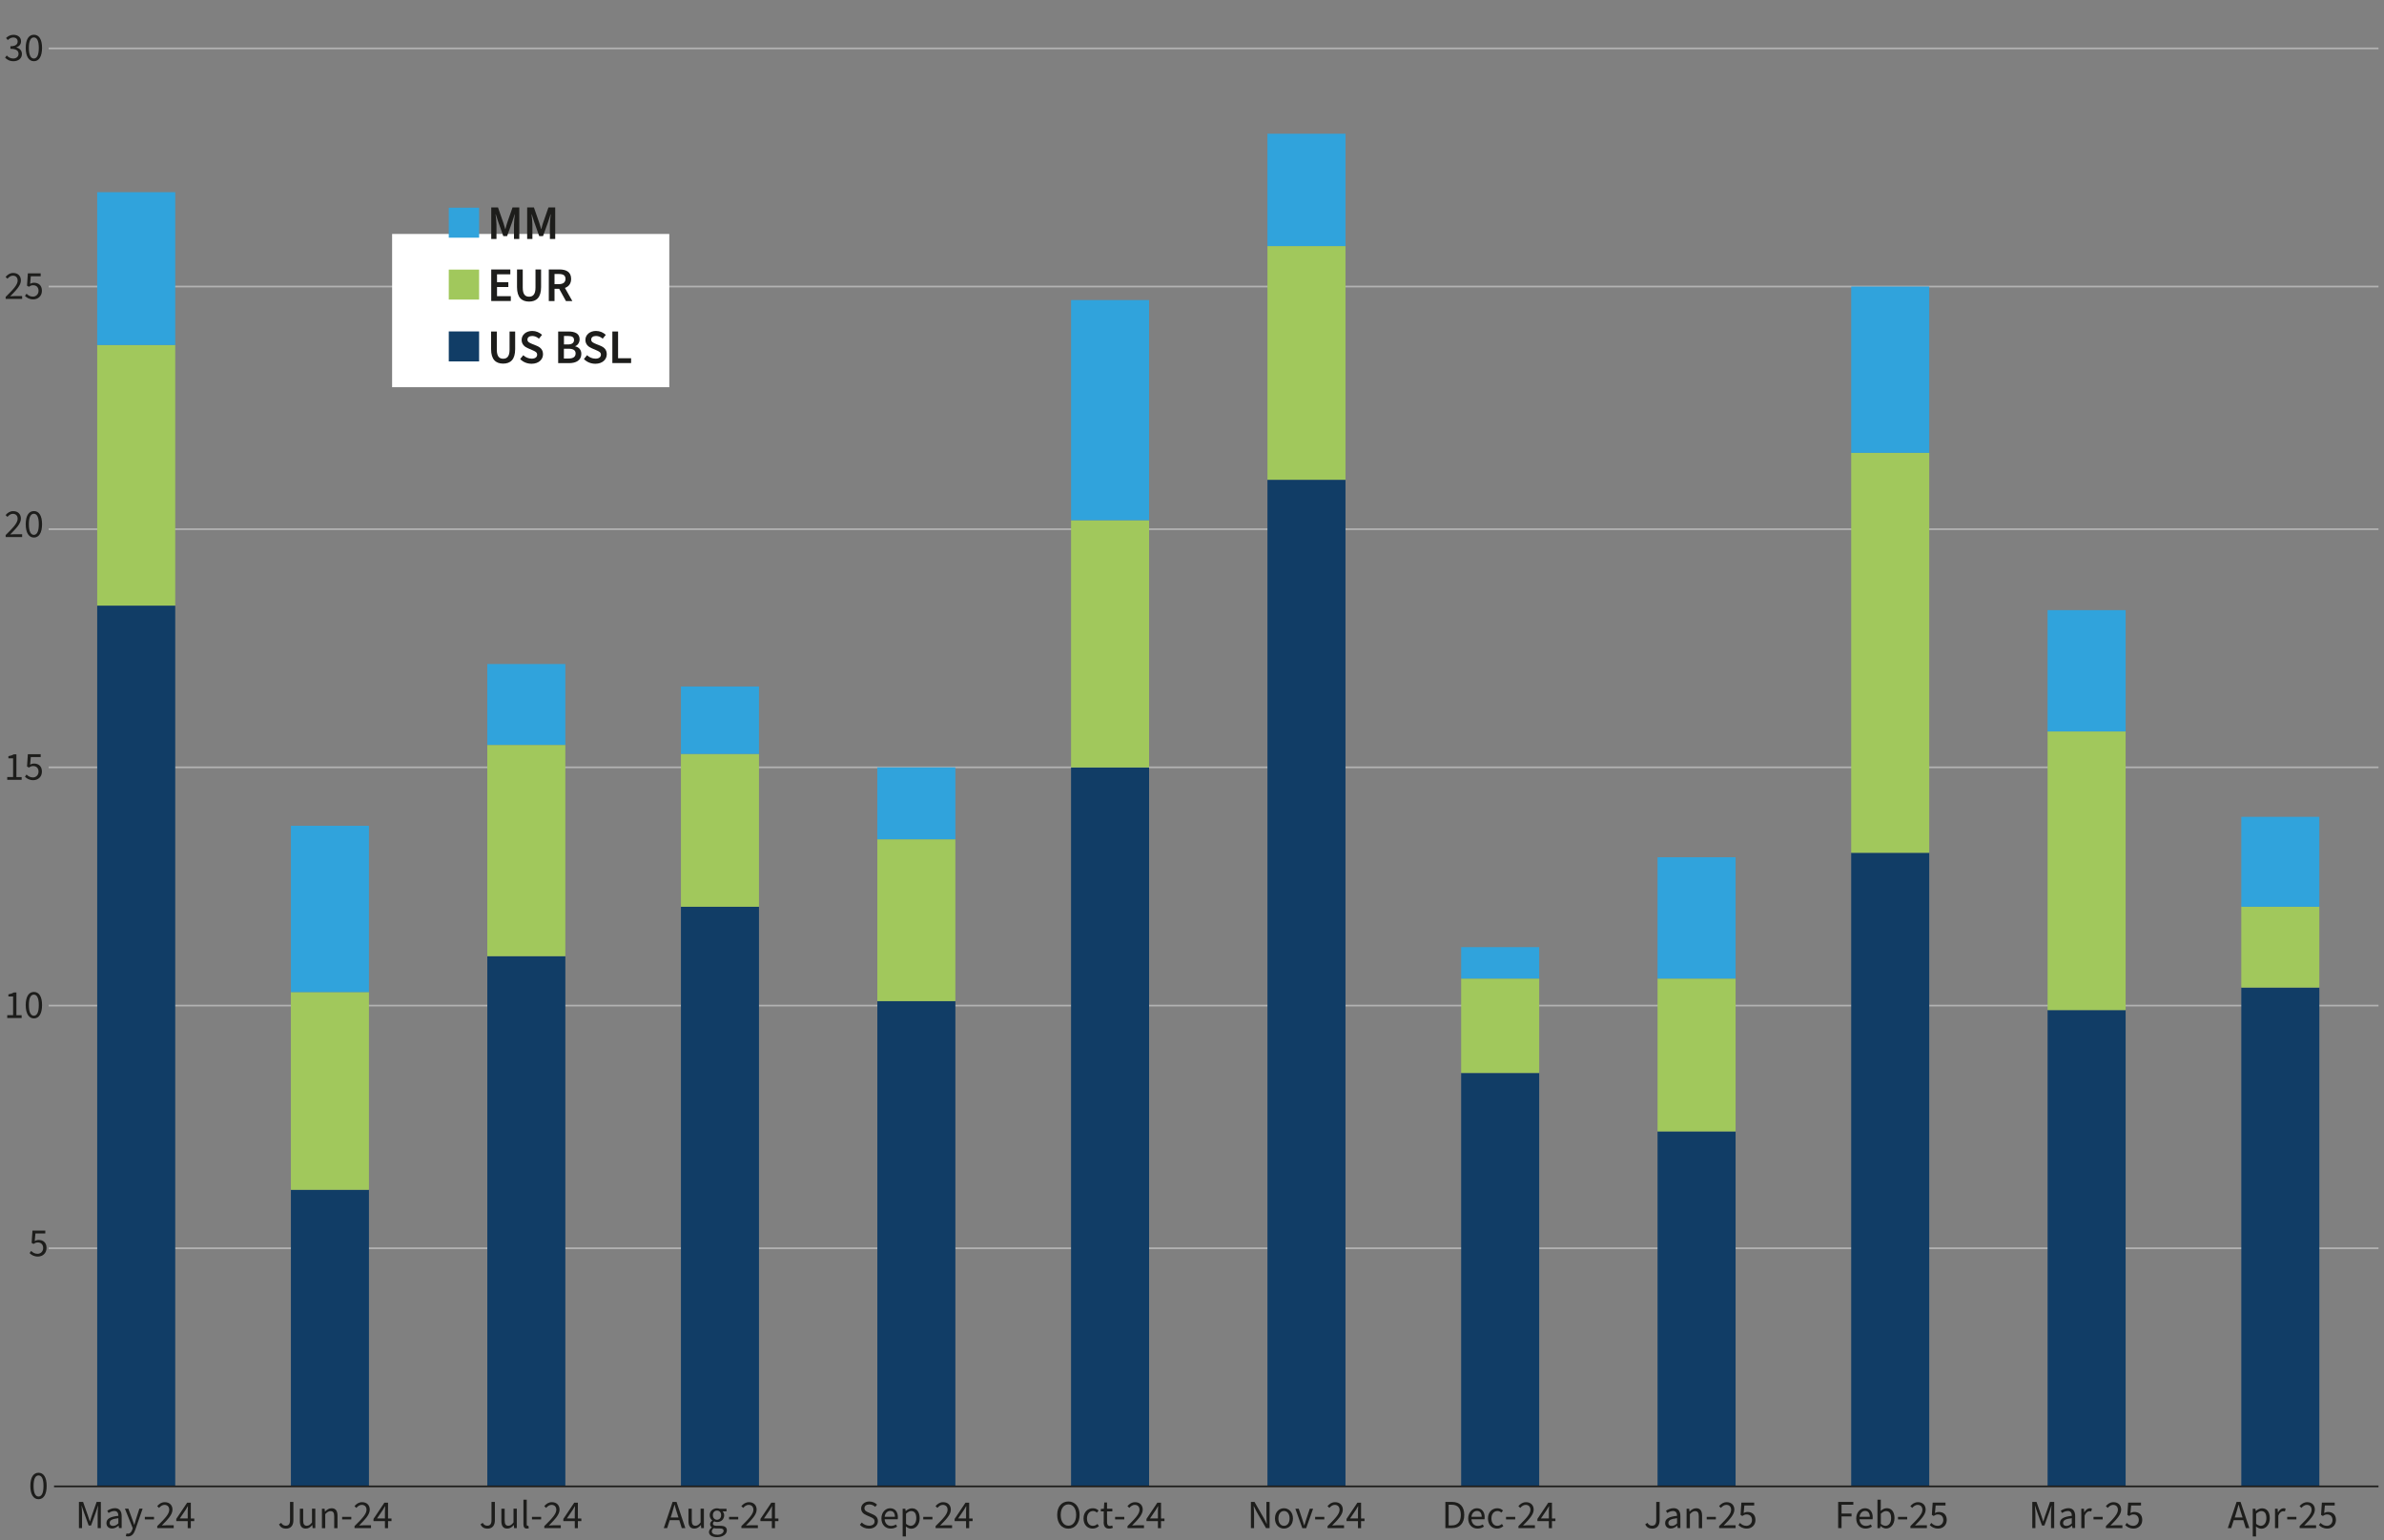 <?xml version="1.0" encoding="UTF-8"?>
<svg id="Reset" xmlns="http://www.w3.org/2000/svg" viewBox="0 0 345.83 223.45">
  <rect x="0" y="0" width="345.83" height="223.45" fill="#808080" stroke="none"/>
  <defs>
    <style>
      .cls-1 {
        fill: #1d1d1b;
      }

      .cls-2 {
        fill: #fff;
      }

      .cls-3 {
        fill: #30a3dc;
      }

      .cls-4 {
        stroke: #1d1d1b;
      }

      .cls-4, .cls-5 {
        fill: none;
        stroke-linejoin: round;
        stroke-width: .25px;
      }

      .cls-6 {
        fill: #a1c85c;
      }

      .cls-5 {
        stroke: #b2b2b2;
      }

      .cls-7 {
        fill: #113d66;
      }
    </style>
  </defs>
  <path class="cls-5" d="M7.07,7.02h337.96M7.07,41.57h337.96M7.07,76.77h337.96M7.07,111.32h337.96M7.07,145.88h337.96M7.07,181.08h337.96"/>
  <path class="cls-7" d="M325.13,143.27h11.32v72.36h-11.32v-72.36ZM297.03,146.53h11.32v69.1h-11.32v-69.1ZM268.54,123.71h11.32v91.92h-11.32v-91.92ZM240.45,164.13h11.32v51.5h-11.32v-51.5ZM211.96,155.66h11.32v59.98h-11.32v-59.98ZM183.86,69.6h11.32v146.03h-11.32V69.6ZM155.37,111.32h11.32v104.31h-11.32v-104.31ZM127.27,145.22h11.32v70.41h-11.32v-70.41ZM98.78,131.53h11.32v84.1h-11.32v-84.1ZM70.69,138.71h11.32v76.93h-11.32v-76.93ZM42.2,172.6h11.32v43.03h-11.32v-43.03ZM14.1,87.86h11.32v127.78h-11.32v-127.78Z"/>
  <path class="cls-6" d="M325.13,131.53h11.32v11.73h-11.32v-11.73ZM297.03,106.11h11.32v40.42h-11.32v-40.42ZM268.54,65.69h11.32v58.02h-11.32v-58.02ZM240.45,141.96h11.32v22.17h-11.32v-22.17ZM211.96,141.96h11.32v13.69h-11.32v-13.69ZM183.86,35.7h11.32v33.9h-11.32v-33.9ZM155.37,75.47h11.32v35.86h-11.32v-35.86ZM127.27,121.76h11.32v23.47h-11.32v-23.47ZM98.78,109.37h11.32v22.17h-11.32v-22.17ZM70.69,108.07h11.32v30.64h-11.32v-30.64ZM42.2,143.92h11.32v28.68h-11.32v-28.68ZM14.1,50.04h11.32v37.81h-11.32v-37.81Z"/>
  <path class="cls-3" d="M325.13,118.5h11.32v13.04h-11.32v-13.04ZM297.03,88.51h11.32v17.6h-11.32v-17.6ZM268.54,41.57h11.32v24.12h-11.32v-24.12ZM240.45,124.36h11.32v17.6h-11.32v-17.6ZM211.96,137.4h11.32v4.56h-11.32v-4.56ZM183.86,19.4h11.32v16.3h-11.32v-16.3ZM155.37,43.53h11.32v31.94h-11.32v-31.94ZM127.27,111.32h11.32v10.43h-11.32v-10.43ZM98.78,99.59h11.32v9.78h-11.32v-9.78ZM70.69,96.33h11.32v11.73h-11.32v-11.73ZM42.2,119.8h11.32v24.12h-11.32v-24.12ZM14.1,27.88h11.32v22.17h-11.32v-22.17Z"/>
  <line class="cls-4" x1="7.84" y1="215.63" x2="345.03" y2="215.63"/>
  <g>
    <path class="cls-1" d="M4.4,215.56c0-1.24.45-1.91,1.19-1.91s1.18.67,1.18,1.91-.45,1.93-1.18,1.93-1.19-.69-1.19-1.93ZM6.31,215.56c0-1.08-.29-1.52-.72-1.52s-.72.44-.72,1.52.29,1.54.72,1.54.72-.46.72-1.54Z"/>
    <path class="cls-1" d="M4.29,181.79l.23-.32c.22.22.5.42.93.42s.81-.33.81-.84-.31-.81-.78-.81c-.25,0-.41.08-.63.22l-.26-.16.12-1.78h1.86v.42h-1.43l-.1,1.09c.17-.09.34-.15.57-.15.63,0,1.14.36,1.14,1.16s-.6,1.25-1.25,1.25c-.59,0-.96-.25-1.21-.5Z"/>
    <g>
      <path class="cls-1" d="M1.05,147.27h.85v-2.71h-.68v-.31c.34-.06.59-.15.79-.27h.37v3.3h.76v.4H1.05v-.4Z"/>
      <path class="cls-1" d="M3.73,145.81c0-1.24.45-1.91,1.19-1.91s1.18.67,1.18,1.91-.45,1.93-1.18,1.93-1.19-.69-1.19-1.93ZM5.63,145.81c0-1.08-.29-1.52-.72-1.52s-.72.44-.72,1.52.29,1.54.72,1.54.72-.46.72-1.54Z"/>
    </g>
    <g>
      <path class="cls-1" d="M1.05,112.72h.85v-2.71h-.68v-.31c.34-.06.59-.15.79-.27h.37v3.3h.76v.4H1.05v-.4Z"/>
      <path class="cls-1" d="M3.62,112.68l.23-.32c.22.22.5.42.93.42s.81-.33.81-.84-.31-.81-.78-.81c-.25,0-.41.08-.63.22l-.26-.16.12-1.78h1.86v.42h-1.43l-.1,1.09c.17-.09.34-.15.57-.15.63,0,1.14.36,1.14,1.16s-.6,1.25-1.25,1.25c-.59,0-.96-.25-1.21-.5Z"/>
    </g>
    <g>
      <path class="cls-1" d="M.82,77.62c1.1-1.08,1.74-1.76,1.74-2.36,0-.42-.23-.72-.7-.72-.31,0-.57.2-.78.44l-.27-.26c.31-.35.64-.57,1.11-.57.68,0,1.11.43,1.11,1.08,0,.72-.65,1.39-1.55,2.3.2-.02.43-.03.62-.03h1.11v.41H.82v-.3Z"/>
      <path class="cls-1" d="M3.73,76.05c0-1.24.45-1.91,1.19-1.91s1.18.67,1.18,1.91-.45,1.93-1.18,1.93-1.19-.69-1.19-1.93ZM5.63,76.05c0-1.08-.29-1.52-.72-1.52s-.72.44-.72,1.52.29,1.54.72,1.54.72-.46.72-1.54Z"/>
    </g>
    <g>
      <path class="cls-1" d="M.82,43.07c1.1-1.08,1.74-1.76,1.74-2.36,0-.42-.23-.72-.7-.72-.31,0-.57.2-.78.44l-.27-.26c.31-.35.64-.57,1.11-.57.68,0,1.11.43,1.11,1.08,0,.72-.65,1.39-1.55,2.3.2-.02.43-.03.62-.03h1.11v.41H.82v-.3Z"/>
      <path class="cls-1" d="M3.62,42.93l.23-.32c.22.22.5.42.93.42s.81-.33.81-.84-.31-.81-.78-.81c-.25,0-.41.08-.63.22l-.26-.16.12-1.78h1.86v.42h-1.43l-.1,1.09c.17-.09.34-.15.57-.15.63,0,1.14.36,1.14,1.16s-.6,1.25-1.25,1.25c-.59,0-.96-.25-1.21-.5Z"/>
    </g>
    <g>
      <path class="cls-1" d="M.74,8.36l.24-.31c.22.23.51.44.94.44s.77-.26.77-.67c0-.44-.3-.74-1.18-.74v-.37c.78,0,1.05-.3,1.05-.69,0-.35-.24-.58-.64-.58-.31,0-.57.16-.79.37l-.25-.3c.28-.27.63-.46,1.06-.46.64,0,1.11.34,1.11.94,0,.45-.27.73-.67.88v.02c.45.1.8.43.8.94,0,.66-.54,1.05-1.22,1.05-.59,0-.97-.25-1.22-.52Z"/>
      <path class="cls-1" d="M3.73,6.95c0-1.24.45-1.91,1.19-1.91s1.18.67,1.18,1.91-.45,1.93-1.18,1.93-1.19-.69-1.19-1.93ZM5.63,6.95c0-1.08-.29-1.52-.72-1.52s-.72.44-.72,1.52.29,1.54.72,1.54.72-.46.72-1.54Z"/>
    </g>
  </g>
  <g>
    <g>
      <path class="cls-1" d="M11.44,217.88h.61l.72,2.04c.09.27.17.51.26.79h.02c.09-.28.16-.53.25-.79l.72-2.04h.61v3.8h-.46v-2.1c0-.34.04-.81.07-1.14h-.02l-.3.89-.71,1.97h-.35l-.71-1.97-.3-.89h-.02c.03.33.07.8.07,1.14v2.1h-.45v-3.8Z"/>
      <path class="cls-1" d="M15.44,220.96c0-.63.52-.93,1.73-1.06,0-.35-.12-.7-.58-.7-.32,0-.62.14-.84.29l-.19-.33c.26-.17.66-.37,1.11-.37.68,0,.98.46.98,1.15v1.73h-.39l-.05-.34h-.02c-.27.23-.57.41-.93.41-.47,0-.82-.29-.82-.8ZM17.17,221v-.76c-.95.11-1.26.32-1.26.69,0,.31.21.43.49.43s.5-.12.77-.36Z"/>
      <path class="cls-1" d="M18.25,222.84l.1-.38c.07.02.14.03.21.03.31,0,.52-.25.63-.6l.06-.21-1.13-2.82h.5l.57,1.55c.09.24.19.53.28.79h.02c.08-.25.16-.54.23-.79l.5-1.55h.47l-1.06,3.05c-.2.56-.49.98-1.06.98-.13,0-.24-.02-.34-.06Z"/>
      <path class="cls-1" d="M21.01,220.05h1.33v.37h-1.33v-.37Z"/>
      <path class="cls-1" d="M22.81,221.39c1.1-1.08,1.74-1.76,1.74-2.36,0-.42-.23-.72-.7-.72-.31,0-.57.2-.78.44l-.27-.26c.31-.35.64-.57,1.11-.57.68,0,1.11.43,1.11,1.08,0,.72-.65,1.39-1.55,2.3.2-.02.43-.03.62-.03h1.11v.41h-2.39v-.3Z"/>
      <path class="cls-1" d="M27.23,220.67h-1.66v-.32l1.58-2.36h.53v2.3h.5v.38h-.5v1.02h-.45v-1.02ZM27.23,220.28v-1.07c0-.19.02-.51.03-.71h-.02c-.09.17-.2.34-.3.52l-.86,1.26h1.16Z"/>
    </g>
    <g>
      <path class="cls-1" d="M40.47,221.14l.32-.22c.16.28.38.41.66.41.42,0,.62-.23.62-.82v-2.63h.49v2.67c0,.67-.31,1.21-1.08,1.21-.46,0-.8-.2-1.01-.61Z"/>
      <path class="cls-1" d="M43.5,220.66v-1.79h.48v1.72c0,.52.16.75.53.75.28,0,.49-.15.75-.48v-2h.48v2.82h-.39l-.04-.44h-.02c-.26.31-.54.51-.93.51-.6,0-.86-.38-.86-1.1Z"/>
      <path class="cls-1" d="M46.7,218.87h.39l.04.41h.02c.27-.27.56-.48.95-.48.6,0,.86.38.86,1.1v1.79h-.48v-1.72c0-.53-.16-.75-.53-.75-.28,0-.49.14-.77.43v2.04h-.48v-2.82Z"/>
      <path class="cls-1" d="M49.63,220.05h1.33v.37h-1.33v-.37Z"/>
      <path class="cls-1" d="M51.43,221.39c1.1-1.08,1.74-1.76,1.74-2.36,0-.42-.23-.72-.7-.72-.31,0-.57.2-.78.44l-.27-.26c.31-.35.64-.57,1.11-.57.68,0,1.11.43,1.11,1.08,0,.72-.65,1.39-1.55,2.3.2-.02.43-.03.62-.03h1.11v.41h-2.39v-.3Z"/>
      <path class="cls-1" d="M55.84,220.67h-1.66v-.32l1.58-2.36h.53v2.3h.5v.38h-.5v1.02h-.45v-1.02ZM55.84,220.28v-1.07c0-.19.02-.51.03-.71h-.02c-.09.17-.2.34-.3.52l-.86,1.26h1.16Z"/>
    </g>
    <g>
      <path class="cls-1" d="M69.7,221.14l.32-.22c.16.28.38.41.66.41.42,0,.62-.23.62-.82v-2.63h.49v2.67c0,.67-.31,1.21-1.08,1.21-.46,0-.8-.2-1.01-.61Z"/>
      <path class="cls-1" d="M72.73,220.66v-1.79h.48v1.72c0,.52.16.75.53.75.28,0,.49-.15.75-.48v-2h.48v2.82h-.39l-.04-.44h-.02c-.26.31-.54.51-.93.51-.6,0-.86-.38-.86-1.1Z"/>
      <path class="cls-1" d="M75.93,221.12v-3.56h.48v3.59c0,.15.06.2.14.2.03,0,.05,0,.1-.01l.06.36c-.07.03-.16.05-.28.05-.36,0-.5-.23-.5-.64Z"/>
      <path class="cls-1" d="M77.17,220.05h1.33v.37h-1.33v-.37Z"/>
      <path class="cls-1" d="M78.96,221.39c1.1-1.08,1.74-1.76,1.74-2.36,0-.42-.23-.72-.7-.72-.31,0-.57.2-.78.44l-.27-.26c.31-.35.64-.57,1.11-.57.68,0,1.11.43,1.11,1.08,0,.72-.65,1.39-1.55,2.3.2-.02.43-.03.62-.03h1.11v.41h-2.39v-.3Z"/>
      <path class="cls-1" d="M83.38,220.67h-1.66v-.32l1.58-2.36h.53v2.3h.5v.38h-.5v1.02h-.45v-1.02ZM83.38,220.28v-1.07c0-.19.02-.51.03-.71h-.02c-.09.17-.2.34-.3.52l-.86,1.26h1.16Z"/>
    </g>
    <g>
      <path class="cls-1" d="M97.58,217.88h.56l1.28,3.8h-.52l-.36-1.15h-1.39l-.37,1.15h-.49l1.28-3.8ZM97.28,220.14h1.14l-.18-.57c-.14-.42-.26-.84-.38-1.28h-.02c-.12.44-.24.86-.37,1.28l-.18.57Z"/>
      <path class="cls-1" d="M99.87,220.66v-1.79h.48v1.72c0,.52.16.75.53.75.28,0,.49-.15.75-.48v-2h.48v2.82h-.39l-.04-.44h-.02c-.26.31-.54.51-.93.51-.6,0-.86-.38-.86-1.1Z"/>
      <path class="cls-1" d="M102.85,222.23c0-.24.16-.46.41-.64v-.02c-.14-.09-.25-.24-.25-.46,0-.24.16-.42.31-.52v-.02c-.19-.15-.37-.42-.37-.76,0-.61.49-1,1.06-1,.16,0,.3.03.4.07h.98v.37h-.57c.13.13.23.34.23.57,0,.6-.46.98-1.03.98-.14,0-.29-.04-.42-.1-.1.09-.18.18-.18.34,0,.17.12.3.49.3h.54c.66,0,.99.21.99.67,0,.53-.55.98-1.43.98-.69,0-1.17-.27-1.17-.76ZM104.97,222.08c0-.26-.2-.35-.57-.35h-.48c-.11,0-.24-.01-.37-.05-.2.14-.29.31-.29.48,0,.3.31.49.82.49s.89-.28.89-.57ZM104.61,219.8c0-.41-.27-.66-.6-.66s-.6.24-.6.66.27.67.6.67.6-.25.6-.67Z"/>
      <path class="cls-1" d="M105.76,220.05h1.33v.37h-1.33v-.37Z"/>
      <path class="cls-1" d="M107.55,221.39c1.1-1.08,1.74-1.76,1.74-2.36,0-.42-.23-.72-.7-.72-.31,0-.57.2-.78.44l-.27-.26c.31-.35.64-.57,1.11-.57.68,0,1.11.43,1.11,1.08,0,.72-.65,1.39-1.55,2.3.2-.02.43-.03.62-.03h1.11v.41h-2.39v-.3Z"/>
      <path class="cls-1" d="M111.97,220.67h-1.66v-.32l1.58-2.36h.53v2.3h.5v.38h-.5v1.02h-.45v-1.02ZM111.97,220.28v-1.07c0-.19.02-.51.03-.71h-.02c-.09.17-.2.34-.3.52l-.86,1.26h1.16Z"/>
    </g>
    <g>
      <path class="cls-1" d="M124.74,221.19l.27-.32c.28.28.67.46,1.07.46.5,0,.79-.25.79-.61,0-.39-.28-.51-.63-.67l-.55-.24c-.35-.15-.77-.42-.77-.98s.5-1.01,1.19-1.01c.46,0,.86.19,1.12.46l-.27.32c-.23-.22-.53-.35-.86-.35-.42,0-.7.21-.7.55,0,.37.33.5.63.63l.54.24c.44.19.78.45.78,1.01,0,.6-.5,1.08-1.3,1.08-.54,0-1-.21-1.33-.57Z"/>
      <path class="cls-1" d="M127.86,220.28c0-.92.62-1.48,1.26-1.48.72,0,1.13.51,1.13,1.32,0,.1,0,.19-.02.28h-1.9c.04.58.39.96.93.96.27,0,.51-.08.71-.21l.17.31c-.24.17-.54.29-.93.29-.75,0-1.35-.54-1.35-1.48ZM129.82,220.04c0-.56-.26-.85-.69-.85-.39,0-.74.31-.8.85h1.49Z"/>
      <path class="cls-1" d="M130.94,218.87h.39l.04.33h.02c.25-.21.57-.39.9-.39.72,0,1.12.56,1.12,1.44,0,.96-.58,1.52-1.22,1.52-.26,0-.52-.12-.78-.32v.49s.01.95.01.95h-.48v-4.01ZM132.92,220.24c0-.62-.21-1.03-.74-1.03-.24,0-.48.13-.75.38v1.47c.26.21.5.29.68.29.46,0,.81-.42.81-1.11Z"/>
      <path class="cls-1" d="M133.93,220.05h1.33v.37h-1.33v-.37Z"/>
      <path class="cls-1" d="M135.72,221.39c1.1-1.08,1.74-1.76,1.74-2.36,0-.42-.23-.72-.7-.72-.31,0-.57.2-.78.44l-.27-.26c.31-.35.64-.57,1.11-.57.68,0,1.11.43,1.11,1.08,0,.72-.65,1.39-1.55,2.3.2-.02.43-.03.62-.03h1.11v.41h-2.39v-.3Z"/>
      <path class="cls-1" d="M140.14,220.67h-1.66v-.32l1.58-2.36h.53v2.3h.5v.38h-.5v1.02h-.45v-1.02ZM140.14,220.28v-1.07c0-.19.02-.51.03-.71h-.02c-.09.17-.2.34-.3.52l-.86,1.26h1.16Z"/>
    </g>
    <g>
      <path class="cls-1" d="M153.36,219.77c0-1.22.67-1.95,1.62-1.95s1.63.74,1.63,1.95-.67,1.99-1.63,1.99-1.62-.77-1.62-1.99ZM156.11,219.77c0-.95-.45-1.53-1.12-1.53s-1.12.58-1.12,1.53.44,1.56,1.12,1.56,1.12-.61,1.12-1.56Z"/>
      <path class="cls-1" d="M157.18,220.28c0-.95.63-1.48,1.36-1.48.37,0,.63.15.82.33l-.24.3c-.16-.14-.34-.23-.56-.23-.51,0-.88.43-.88,1.08s.35,1.07.86,1.07c.26,0,.49-.12.66-.27l.21.31c-.25.23-.57.36-.91.36-.75,0-1.32-.54-1.32-1.47Z"/>
      <path class="cls-1" d="M160.11,220.81v-1.55h-.42v-.36l.44-.03.06-.9h.4v.9h.77v.39h-.77v1.57c0,.34.12.54.43.54.1,0,.21-.02.32-.07l.1.34c-.15.07-.34.12-.53.12-.6,0-.81-.38-.81-.95Z"/>
      <path class="cls-1" d="M161.76,220.05h1.33v.37h-1.33v-.37Z"/>
      <path class="cls-1" d="M163.56,221.39c1.1-1.08,1.74-1.76,1.74-2.36,0-.42-.23-.72-.7-.72-.31,0-.57.2-.78.44l-.27-.26c.31-.35.64-.57,1.11-.57.68,0,1.11.43,1.11,1.08,0,.72-.65,1.39-1.55,2.3.2-.02.43-.03.62-.03h1.11v.41h-2.39v-.3Z"/>
      <path class="cls-1" d="M167.97,220.67h-1.66v-.32l1.58-2.36h.53v2.3h.5v.38h-.5v1.02h-.45v-1.02ZM167.97,220.28v-1.07c0-.19.02-.51.03-.71h-.02c-.09.17-.2.34-.3.52l-.86,1.26h1.16Z"/>
    </g>
    <g>
      <path class="cls-1" d="M181.46,217.88h.52l1.36,2.37c.15.26.28.54.41.82h.02c-.03-.39-.06-.81-.06-1.21v-1.98h.46v3.8h-.52l-1.36-2.37c-.14-.26-.28-.54-.41-.82h-.02c.03.38.06.79.06,1.19v2h-.46v-3.8Z"/>
      <path class="cls-1" d="M184.95,220.28c0-.95.62-1.48,1.3-1.48s1.31.54,1.31,1.48-.62,1.47-1.31,1.47-1.3-.54-1.3-1.47ZM187.07,220.28c0-.65-.32-1.08-.81-1.08s-.81.43-.81,1.08.32,1.07.81,1.07.81-.43.81-1.07Z"/>
      <path class="cls-1" d="M187.9,218.87h.5l.53,1.59c.09.28.17.56.26.83h.02c.08-.27.17-.56.26-.83l.53-1.59h.48l-1,2.82h-.56l-1.01-2.82Z"/>
      <path class="cls-1" d="M190.78,220.05h1.33v.37h-1.33v-.37Z"/>
      <path class="cls-1" d="M192.58,221.39c1.1-1.08,1.74-1.76,1.74-2.36,0-.42-.23-.72-.7-.72-.31,0-.57.2-.78.44l-.27-.26c.31-.35.64-.57,1.11-.57.68,0,1.11.43,1.11,1.08,0,.72-.65,1.39-1.55,2.3.2-.02.43-.03.62-.03h1.11v.41h-2.39v-.3Z"/>
      <path class="cls-1" d="M196.99,220.67h-1.66v-.32l1.58-2.36h.53v2.3h.5v.38h-.5v1.02h-.45v-1.02ZM196.99,220.28v-1.07c0-.19.02-.51.03-.71h-.02c-.09.17-.2.34-.3.52l-.86,1.26h1.16Z"/>
    </g>
    <g>
      <path class="cls-1" d="M209.66,217.88h.95c1.17,0,1.8.68,1.8,1.88s-.63,1.92-1.77,1.92h-.97v-3.8ZM210.58,221.29c.89,0,1.33-.56,1.33-1.52s-.44-1.48-1.33-1.48h-.43v3h.43Z"/>
      <path class="cls-1" d="M212.98,220.28c0-.92.62-1.48,1.26-1.48.72,0,1.13.51,1.13,1.32,0,.1,0,.19-.02.28h-1.9c.04.58.39.96.93.96.27,0,.51-.08.71-.21l.17.31c-.24.17-.55.29-.93.29-.75,0-1.35-.54-1.35-1.48ZM214.94,220.04c0-.56-.26-.85-.69-.85-.39,0-.74.31-.8.85h1.49Z"/>
      <path class="cls-1" d="M215.85,220.28c0-.95.63-1.48,1.36-1.48.37,0,.63.15.82.33l-.24.3c-.16-.14-.34-.23-.56-.23-.51,0-.88.43-.88,1.08s.35,1.07.86,1.07c.26,0,.49-.12.66-.27l.21.31c-.25.23-.57.36-.91.36-.75,0-1.32-.54-1.32-1.47Z"/>
      <path class="cls-1" d="M218.47,220.05h1.33v.37h-1.33v-.37Z"/>
      <path class="cls-1" d="M220.27,221.39c1.1-1.08,1.74-1.76,1.74-2.36,0-.42-.23-.72-.7-.72-.31,0-.57.2-.78.44l-.27-.26c.31-.35.64-.57,1.11-.57.68,0,1.11.43,1.11,1.08,0,.72-.65,1.39-1.55,2.3.2-.02.43-.03.62-.03h1.11v.41h-2.39v-.3Z"/>
      <path class="cls-1" d="M224.68,220.67h-1.66v-.32l1.58-2.36h.53v2.3h.5v.38h-.5v1.02h-.45v-1.02ZM224.68,220.28v-1.07c0-.19.02-.51.03-.71h-.02c-.09.17-.2.34-.3.52l-.86,1.26h1.16Z"/>
    </g>
    <g>
      <path class="cls-1" d="M238.66,221.14l.32-.22c.16.28.38.41.66.41.42,0,.62-.23.62-.82v-2.63h.49v2.67c0,.67-.31,1.21-1.08,1.21-.46,0-.8-.2-1.01-.61Z"/>
      <path class="cls-1" d="M241.55,220.96c0-.63.52-.93,1.73-1.06,0-.35-.12-.7-.58-.7-.32,0-.62.14-.84.29l-.19-.33c.26-.17.66-.37,1.11-.37.68,0,.98.46.98,1.15v1.73h-.39l-.05-.34h-.02c-.27.23-.57.41-.93.41-.47,0-.82-.29-.82-.8ZM243.28,221v-.76c-.95.11-1.26.32-1.26.69,0,.31.21.43.49.43s.5-.12.77-.36Z"/>
      <path class="cls-1" d="M244.65,218.87h.39l.04.41h.02c.27-.27.56-.48.95-.48.6,0,.86.38.86,1.1v1.79h-.48v-1.72c0-.53-.16-.75-.53-.75-.28,0-.49.14-.76.43v2.04h-.48v-2.82Z"/>
      <path class="cls-1" d="M247.58,220.05h1.33v.37h-1.33v-.37Z"/>
      <path class="cls-1" d="M249.38,221.39c1.1-1.08,1.74-1.76,1.74-2.36,0-.42-.23-.72-.7-.72-.31,0-.57.2-.78.44l-.27-.26c.31-.35.64-.57,1.11-.57.68,0,1.11.43,1.11,1.08,0,.72-.65,1.39-1.55,2.3.2-.02.43-.03.62-.03h1.11v.41h-2.39v-.3Z"/>
      <path class="cls-1" d="M252.18,221.25l.23-.32c.22.22.5.42.93.42s.81-.33.81-.84-.31-.81-.78-.81c-.26,0-.41.08-.63.22l-.25-.16.12-1.78h1.86v.42h-1.43l-.1,1.09c.17-.09.34-.15.57-.15.63,0,1.14.36,1.14,1.16s-.6,1.25-1.25,1.25c-.59,0-.96-.25-1.21-.5Z"/>
    </g>
    <g>
      <path class="cls-1" d="M266.66,217.88h2.19v.41h-1.71v1.28h1.45v.41h-1.45v1.7h-.49v-3.8Z"/>
      <path class="cls-1" d="M269.27,220.28c0-.92.62-1.48,1.26-1.48.72,0,1.13.51,1.13,1.32,0,.1,0,.19-.02.28h-1.9c.04.58.39.96.93.96.27,0,.51-.08.71-.21l.17.31c-.24.17-.55.29-.93.29-.75,0-1.35-.54-1.35-1.48ZM271.24,220.04c0-.56-.26-.85-.69-.85-.39,0-.74.31-.8.85h1.49Z"/>
      <path class="cls-1" d="M272.8,221.4h-.02l-.05.29h-.38v-4.13h.48v1.12l-.02.5c.26-.22.57-.39.89-.39.72,0,1.12.56,1.12,1.43,0,.96-.58,1.52-1.22,1.52-.26,0-.55-.13-.8-.36ZM274.33,220.24c0-.62-.21-1.03-.74-1.03-.24,0-.48.13-.75.38v1.47c.24.21.5.29.68.29.46,0,.81-.42.81-1.11Z"/>
      <path class="cls-1" d="M275.33,220.05h1.33v.37h-1.33v-.37Z"/>
      <path class="cls-1" d="M277.13,221.39c1.1-1.08,1.74-1.76,1.74-2.36,0-.42-.23-.72-.7-.72-.31,0-.57.2-.78.44l-.27-.26c.31-.35.64-.57,1.11-.57.68,0,1.11.43,1.11,1.08,0,.72-.65,1.39-1.55,2.3.2-.02.43-.03.62-.03h1.11v.41h-2.39v-.3Z"/>
      <path class="cls-1" d="M279.93,221.25l.23-.32c.22.22.5.42.93.42s.81-.33.81-.84-.31-.81-.78-.81c-.26,0-.41.08-.63.22l-.25-.16.12-1.78h1.86v.42h-1.43l-.1,1.09c.17-.09.34-.15.57-.15.63,0,1.14.36,1.14,1.16s-.6,1.25-1.25,1.25c-.59,0-.96-.25-1.21-.5Z"/>
    </g>
    <g>
      <path class="cls-1" d="M294.81,217.88h.61l.72,2.04c.09.27.17.51.25.79h.02c.09-.28.16-.53.25-.79l.72-2.04h.61v3.8h-.46v-2.1c0-.34.04-.81.07-1.14h-.02l-.3.89-.71,1.97h-.35l-.71-1.97-.3-.89h-.02c.03.33.07.8.07,1.14v2.1h-.45v-3.8Z"/>
      <path class="cls-1" d="M298.82,220.96c0-.63.52-.93,1.73-1.06,0-.35-.12-.7-.58-.7-.32,0-.62.14-.84.29l-.19-.33c.26-.17.66-.37,1.11-.37.68,0,.98.46.98,1.15v1.73h-.39l-.05-.34h-.02c-.27.23-.57.41-.93.41-.47,0-.82-.29-.82-.8ZM300.54,221v-.76c-.95.11-1.26.32-1.26.69,0,.31.21.43.49.43s.5-.12.77-.36Z"/>
      <path class="cls-1" d="M301.91,218.87h.39l.04.51h.02c.2-.35.49-.58.8-.58.13,0,.21.02.3.06l-.1.41c-.08-.02-.14-.04-.25-.04-.24,0-.52.17-.71.64v1.81h-.48v-2.82Z"/>
      <path class="cls-1" d="M303.69,220.05h1.33v.37h-1.33v-.37Z"/>
      <path class="cls-1" d="M305.49,221.39c1.1-1.08,1.74-1.76,1.74-2.36,0-.42-.23-.72-.7-.72-.31,0-.57.2-.78.44l-.27-.26c.31-.35.64-.57,1.11-.57.68,0,1.11.43,1.11,1.08,0,.72-.65,1.39-1.55,2.3.2-.02.43-.03.62-.03h1.11v.41h-2.39v-.3Z"/>
      <path class="cls-1" d="M308.29,221.25l.23-.32c.22.22.5.42.93.42s.81-.33.81-.84-.31-.81-.78-.81c-.26,0-.41.08-.63.22l-.25-.16.12-1.78h1.86v.42h-1.43l-.1,1.09c.17-.09.34-.15.57-.15.63,0,1.14.36,1.14,1.16s-.6,1.25-1.25,1.25c-.59,0-.96-.25-1.21-.5Z"/>
    </g>
    <g>
      <path class="cls-1" d="M324.46,217.88h.56l1.28,3.8h-.52l-.36-1.15h-1.39l-.37,1.15h-.49l1.28-3.8ZM324.17,220.14h1.14l-.18-.57c-.14-.42-.26-.84-.38-1.28h-.02c-.12.44-.24.86-.37,1.28l-.18.57Z"/>
      <path class="cls-1" d="M326.79,218.87h.39l.04.33h.02c.25-.21.57-.39.9-.39.73,0,1.12.56,1.12,1.44,0,.96-.58,1.52-1.22,1.52-.25,0-.52-.12-.78-.32v.49s.01.95.01.95h-.48v-4.01ZM328.77,220.24c0-.62-.21-1.03-.74-1.03-.24,0-.48.13-.75.38v1.47c.25.21.5.29.68.29.46,0,.81-.42.81-1.11Z"/>
      <path class="cls-1" d="M330.01,218.87h.39l.04.51h.02c.2-.35.49-.58.8-.58.13,0,.21.02.3.06l-.1.41c-.08-.02-.14-.04-.25-.04-.24,0-.52.17-.71.64v1.81h-.48v-2.82Z"/>
      <path class="cls-1" d="M331.79,220.05h1.33v.37h-1.33v-.37Z"/>
      <path class="cls-1" d="M333.59,221.39c1.1-1.08,1.74-1.76,1.74-2.36,0-.42-.23-.72-.7-.72-.31,0-.57.2-.78.44l-.27-.26c.31-.35.64-.57,1.11-.57.68,0,1.11.43,1.11,1.08,0,.72-.65,1.39-1.55,2.3.2-.02.43-.03.62-.03h1.11v.41h-2.39v-.3Z"/>
      <path class="cls-1" d="M336.39,221.25l.23-.32c.22.22.5.42.93.42s.81-.33.81-.84-.31-.81-.78-.81c-.26,0-.41.08-.63.22l-.25-.16.12-1.78h1.86v.42h-1.43l-.1,1.09c.17-.09.34-.15.57-.15.63,0,1.14.36,1.14,1.16s-.6,1.25-1.25,1.25c-.59,0-.96-.25-1.21-.5Z"/>
    </g>
  </g>
  <g>
    <rect class="cls-2" x="56.88" y="33.94" width="40.21" height="22.23"/>
    <g>
      <rect class="cls-3" x="65.1" y="30.13" width="4.4" height="4.35"/>
      <rect class="cls-6" x="65.1" y="39.11" width="4.4" height="4.35"/>
      <rect class="cls-7" x="65.1" y="48.08" width="4.4" height="4.35"/>
      <g>
        <path class="cls-1" d="M71.26,30.09h.98l.78,2.24c.1.29.18.56.27.9h.03c.08-.34.15-.6.25-.9l.78-2.24h.98v4.58h-.77v-2.09c0-.43.07-1.06.13-1.49h-.03l-.36,1.11-.74,2.05h-.55l-.73-2.05-.36-1.11h-.03c.06.42.13,1.05.13,1.49v2.09h-.76v-4.58Z"/>
        <path class="cls-1" d="M76.47,30.09h.98l.78,2.24c.1.29.18.56.27.9h.03c.08-.34.15-.6.25-.9l.78-2.24h.98v4.58h-.77v-2.09c0-.43.07-1.06.13-1.49h-.03l-.36,1.11-.74,2.05h-.55l-.73-2.05-.36-1.11h-.03c.06.42.13,1.05.13,1.49v2.09h-.76v-4.58Z"/>
        <path class="cls-1" d="M71.26,39.09h2.77v.7h-1.93v1.15h1.64v.7h-1.64v1.33h2v.7h-2.84v-4.58Z"/>
        <path class="cls-1" d="M75,41.65v-2.56h.83v2.63c0,.99.36,1.32.92,1.32s.93-.33.93-1.32v-2.63h.81v2.56c0,1.5-.67,2.1-1.74,2.1s-1.75-.6-1.75-2.1Z"/>
        <path class="cls-1" d="M79.6,39.09h1.55c.96,0,1.7.34,1.7,1.37,0,.69-.36,1.12-.9,1.31l1.08,1.91h-.93l-.98-1.78h-.68v1.78h-.83v-4.58ZM81.07,41.22c.62,0,.96-.26.96-.77s-.34-.7-.96-.7h-.63v1.47h.63Z"/>
        <path class="cls-1" d="M71.24,50.65v-2.56h.83v2.63c0,.99.36,1.32.92,1.32s.93-.33.93-1.32v-2.63h.81v2.56c0,1.5-.67,2.1-1.74,2.1s-1.75-.6-1.75-2.1Z"/>
        <path class="cls-1" d="M75.46,52.08l.45-.55c.33.32.78.5,1.23.5.5,0,.78-.23.78-.58s-.29-.48-.71-.66l-.62-.27c-.46-.19-.92-.55-.92-1.21,0-.74.64-1.3,1.54-1.3.55,0,1.06.22,1.42.57l-.45.55c-.29-.25-.62-.39-.97-.39-.43,0-.7.2-.7.53,0,.35.34.48.72.64l.62.25c.55.23.92.57.92,1.24,0,.74-.62,1.37-1.65,1.37-.63,0-1.22-.23-1.65-.67Z"/>
        <path class="cls-1" d="M80.97,48.09h1.47c.95,0,1.64.29,1.64,1.13,0,.43-.24.85-.63,1v.03c.5.11.88.47.88,1.09,0,.92-.76,1.34-1.77,1.34h-1.59v-4.58ZM82.37,49.97c.62,0,.9-.25.9-.64,0-.43-.29-.59-.88-.59h-.58v1.23h.57ZM82.47,52.01c.67,0,1.03-.23,1.03-.74,0-.47-.36-.68-1.03-.68h-.67v1.42h.67Z"/>
        <path class="cls-1" d="M84.71,52.08l.45-.55c.33.32.78.5,1.23.5.5,0,.78-.23.78-.58s-.29-.48-.71-.66l-.62-.27c-.46-.19-.92-.55-.92-1.21,0-.74.64-1.3,1.54-1.3.55,0,1.06.22,1.42.57l-.45.55c-.29-.25-.62-.39-.97-.39-.43,0-.7.2-.7.53,0,.35.34.48.72.64l.62.25c.55.23.92.57.92,1.24,0,.74-.62,1.37-1.65,1.37-.63,0-1.22-.23-1.65-.67Z"/>
        <path class="cls-1" d="M88.83,48.09h.83v3.88h1.89v.7h-2.72v-4.58Z"/>
      </g>
    </g>
  </g>
</svg>